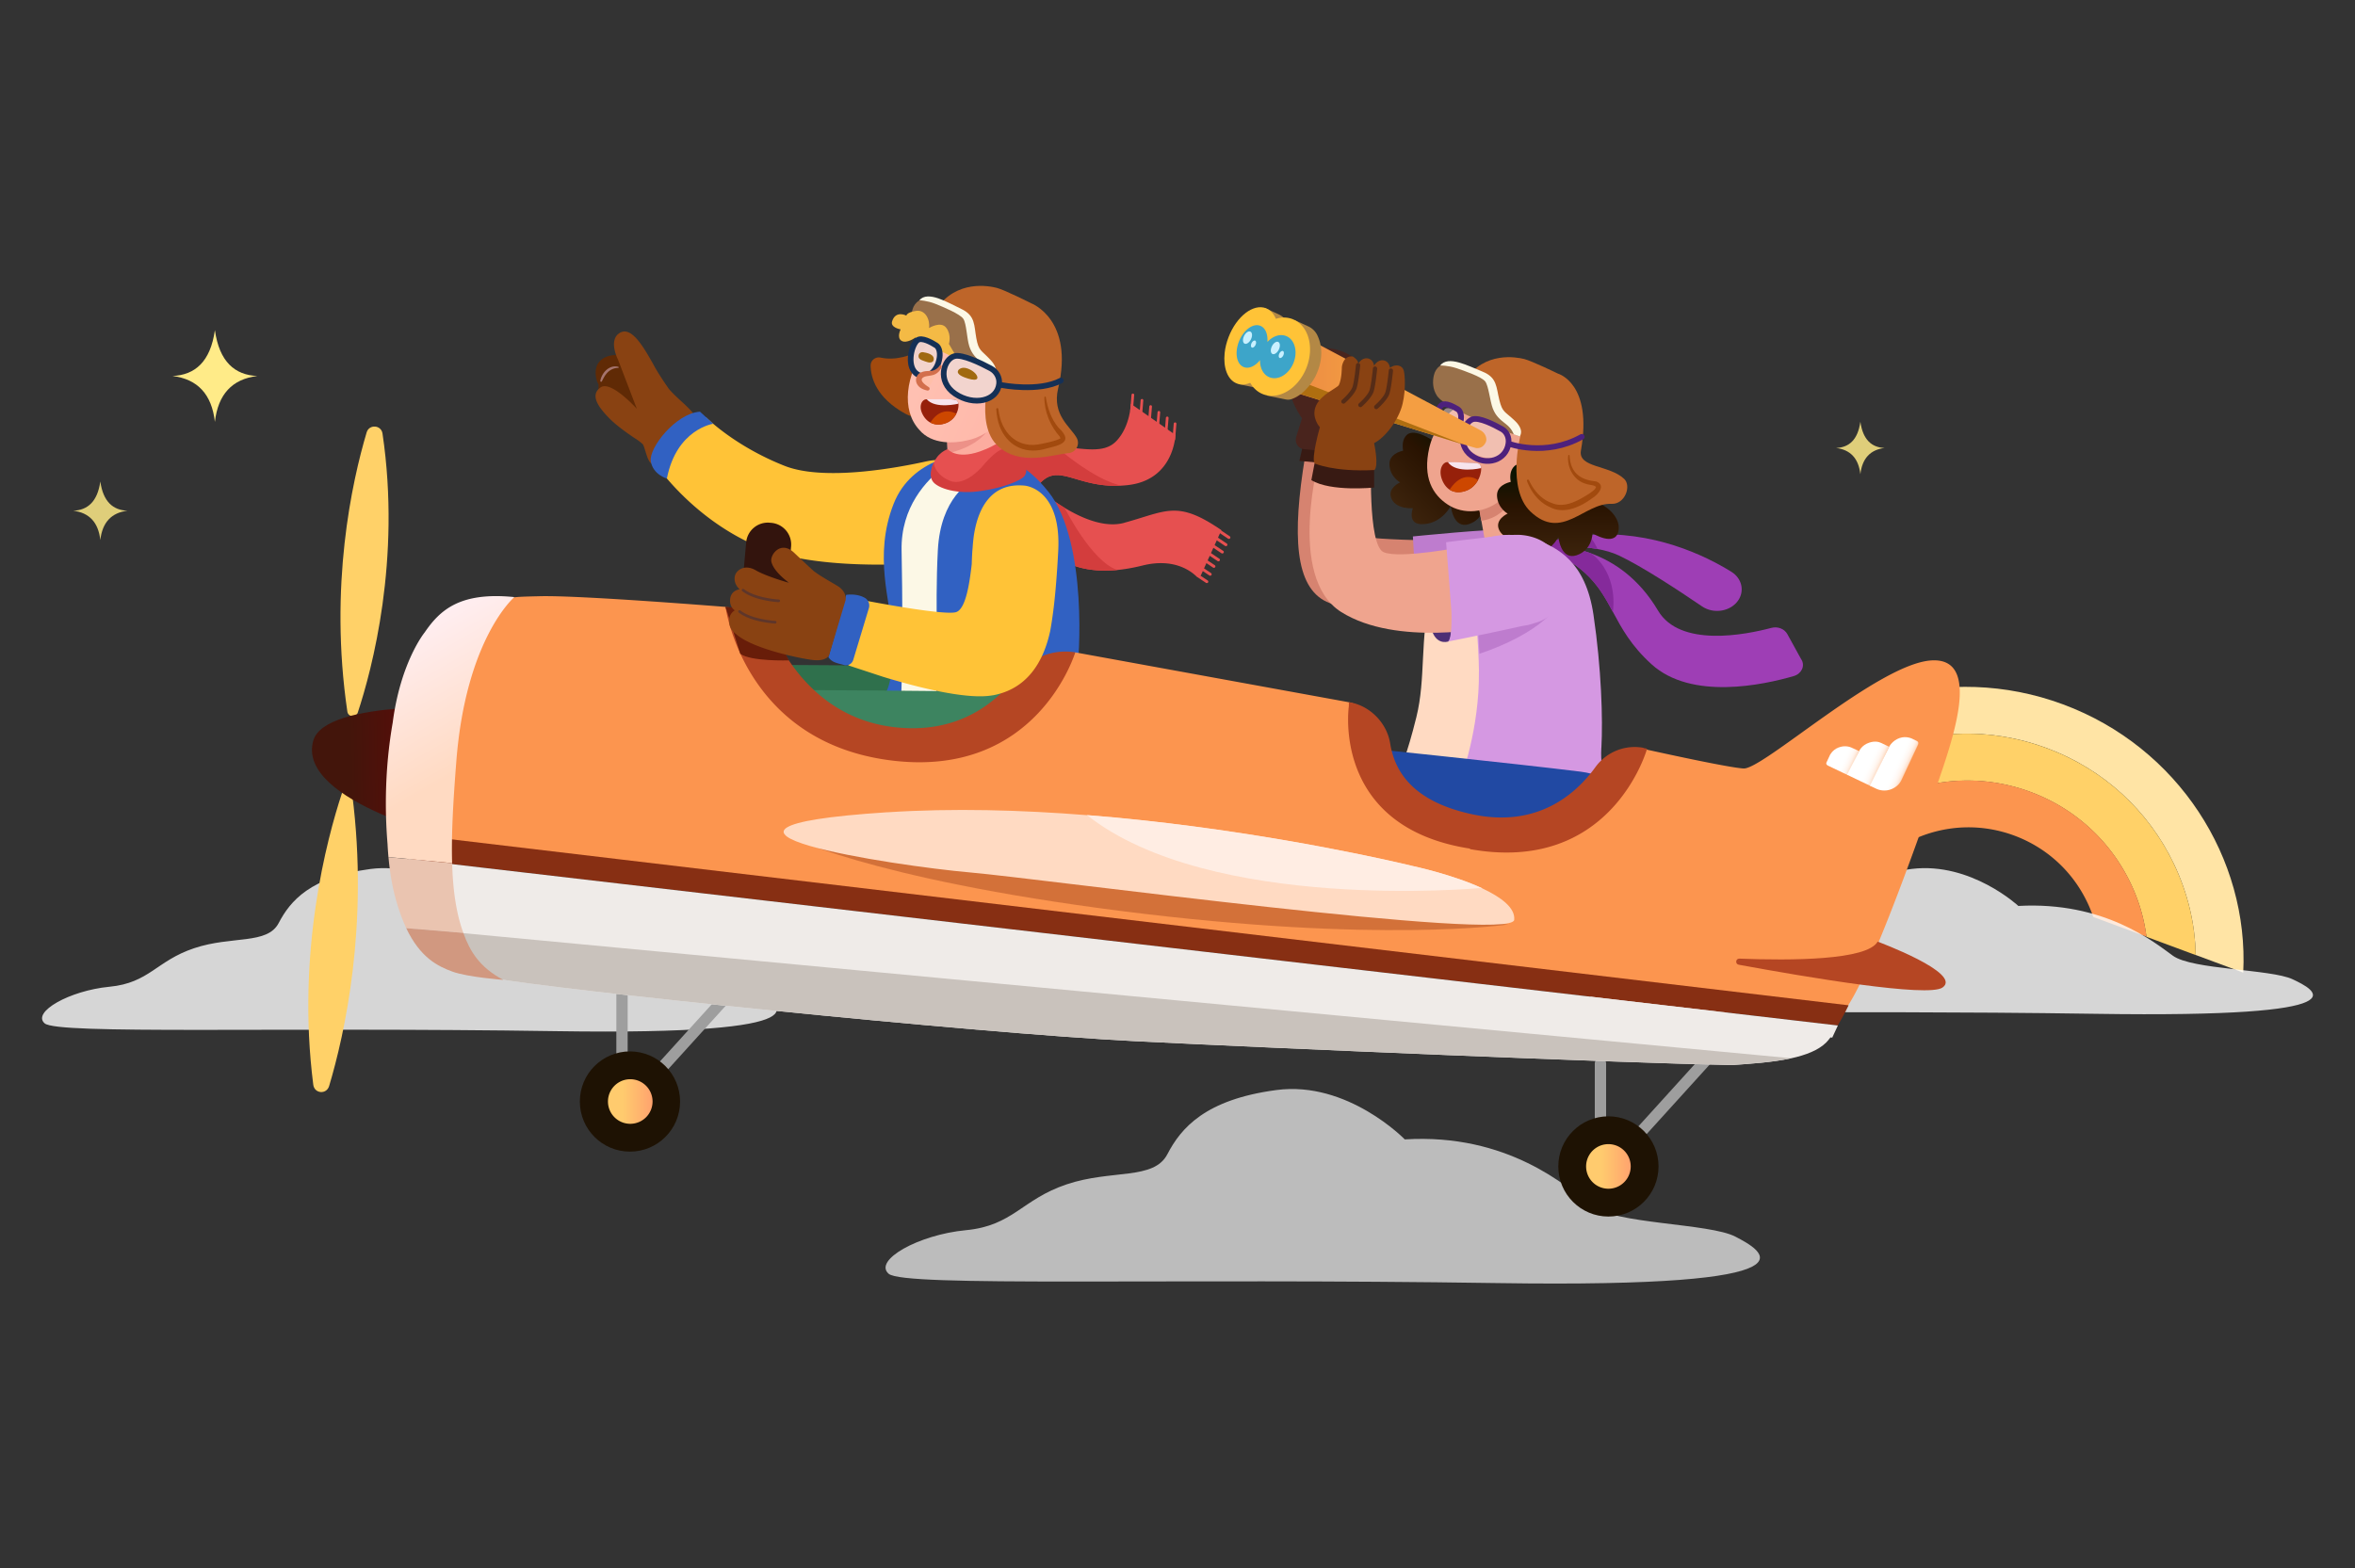 <svg xmlns="http://www.w3.org/2000/svg" width="560" height="373" fill="none" viewBox="0 0 560 373"><rect x="0" y="0" width="560" height="373" fill="#333333" stroke="none"/><path fill="#FFE4A5" d="M416.482 187.939c16.683-21.461 46.65-30.589 74.104-20.397 27.441 10.191 44.206 36.665 42.839 63.802l-11.311-4.199c-.124-7.333-1.85-14.666-5.151-21.598-6.104-12.83-16.848-22.621-30.243-27.606-13.396-4.972-27.938-4.558-40.933 1.173-7.016 3.094-13.12 7.541-17.995 13.009 0 0-5.524 6.325-8.465 12.65l-10.965-4.074s3.701-7.485 8.12-12.788z"/><path fill="#FFD168" d="M427.793 192.145c4.875-5.483 10.979-9.916 17.994-13.009 12.995-5.731 27.537-6.159 40.933-1.174 13.395 4.972 24.14 14.777 30.244 27.606 3.3 6.933 5.026 14.266 5.151 21.599l-11.711-4.35a41.6 41.6 0 0 0-3.756-12.705c-4.82-10.109-13.272-17.829-23.809-21.737s-21.971-3.577-32.218.939c-4.157 1.837-7.9 4.267-11.131 7.181 0 0-4.792 5.027-7.513 10.344l-11.531-4.185s3.936-6.891 7.333-10.509z"/><path fill="#FC954F" d="M439.502 196.472c3.231-2.927 6.974-5.344 11.131-7.181 10.247-4.516 21.681-4.847 32.218-.939s18.989 11.628 23.809 21.737a41.6 41.6 0 0 1 3.756 12.705l-12.664-4.695a31 31 0 0 0-1.408-3.467c-3.522-7.388-9.681-13.022-17.359-15.881-7.665-2.845-16.02-2.596-23.519.704a31 31 0 0 0-3.328 1.713s-6.822 4.515-10.896 9.156l-10.965-4.406s5.98-7.015 9.211-9.446z"/><path fill="#fff" fill-opacity=".8" d="M113.734 216.572s-11.407-11.766-25.66-9.874c-14.251 1.892-19.07 7.609-21.791 12.83-2.707 5.22-11.104 2.996-20.108 6.007s-10.66 8.258-20.148 9.17c-9.488.911-18.52 6.035-15.398 8.714 3.12 2.679 54.756.828 121.624 1.85s52.768-6.573 47.534-9.28c-5.22-2.707-24.181-2.472-28.863-6.228-4.682-3.757-16.627-14.473-37.19-13.203zM479.98 215.511s-11.269-10.51-25.314-8.839-18.795 6.753-21.461 11.421c-2.665 4.654-10.951 2.652-19.817 5.331s-10.496 7.36-19.859 8.148c-9.363.801-18.257 5.358-15.177 7.747s53.997.829 119.94 1.823c65.942 1.008 52.022-5.786 46.871-8.217-5.152-2.431-23.85-2.237-28.477-5.607s-16.42-12.94-36.693-11.835z"/><path fill="#fff" fill-opacity=".67" d="M334.055 271.025s-13.575-14.004-30.533-11.753-22.704 9.06-25.935 15.274c-3.232 6.215-13.217 3.563-23.933 7.154-10.717 3.604-12.691 9.832-23.988 10.91s-22.055 7.181-18.34 10.371 65.17.994 144.756 2.209c79.587 1.216 62.794-7.816 56.58-11.048-6.215-3.231-28.794-2.941-34.359-7.416-5.566-4.474-19.79-17.221-44.261-15.715z"/><path fill="url(#a)" d="M332.92 114.734s-2.348-1.257-2.527-4.143c-.152-2.513 2.568-3.245 3.259-3.397-.193-1.064-.249-2.693.884-3.756 1.809-1.685 6.131 1.325 6.131 1.325s2.279-3.604 4.806-2.43 3.066 4.957 3.066 4.957 2.168-2.886 4.682-1.256c2.14 1.381 1.422 5.096 1.16 6.187 2.734.994 5.579 3.922 4.847 6.849-.898 3.605-6.132.359-6.132.359s0 3.964-3.784 5.234c-3.783 1.257-4.322-4.322-4.322-4.322s-1.989 3.963-6.311 4.322c-4.323.359-2.707-3.784-2.707-3.784s-3.784.36-5.041-2.168c-1.256-2.527 1.989-3.963 1.989-3.963z"/><path fill="#D68370" d="M322.536 108.479s-2.017 17.179.027 18.74 32.039 1.477 32.039 1.477l-.621 19.459s-30.976-1.492-38.516-5.013-8.245-15.744-5.11-34.677h12.181z"/><path fill="#BE7CCE" d="m336.995 145.313-1.022-17.718s19.196-1.933 21.875-1.533c0 0 10.344 1.81 10.344 10.731 0 5.662-3.121 7.94-6.297 8.935-.691.248-1.423.442-2.224.552-.221.028-.442.055-.69.083-.76.111-1.45.166-2.016.235 0 0-9.364.262-19.956-.622l.055-.663h-.082z"/><path fill="#EFA48E" d="m351.218 118.033 2.389 13.396s3.646 2.762 9.225 1.671 6.242-2.513 6.242-2.513l-4.171-17.746s-2.541-6.021-7.788-5.027c-5.248.994-6.836 5.193-5.883 10.206z"/><path fill="#D68370" d="M362.083 110.055s-.483 12.498-9.846 13.823l-1.326-7.333z"/><path fill="#EFA48E" d="M360.138 97.623c-4.516-3.204-8.286-2.597-8.286-2.597-6.615.677-9.75 5.773-10.965 8.549-.415.87-.76 1.85-1.022 2.969-1.602 7.057.801 11.117 4.405 13.478 3.604 2.362 9.018 2.307 13.285-1.671 3.19-2.527 4.309-5.109 5.386-8.41 1.077-3.3 1.713-9.101-2.803-12.305z"/><path fill="#96200A" d="M344.338 109.91c1.174.138 4.709.028 6.877.276.981.111 1.091 1.036.94 2.017a6.1 6.1 0 0 1-.677 1.974c-.594 1.105-1.505 1.989-2.555 2.431a5.7 5.7 0 0 1-1.298.387c-1.174.207-2.127-.028-2.9-.511-.898-.58-1.533-1.533-1.906-2.624-.801-2.348.345-4.074 1.519-3.936z"/><path fill="#CD4700" d="M351.466 114.179c-.594 1.104-1.505 1.988-2.555 2.43a5.7 5.7 0 0 1-1.298.387c-1.174.207-2.127-.028-2.9-.511v-.014c3.121-4.778 6.449-2.5 6.739-2.279z"/><path fill="#F7E4ED" d="M349.82 110.06s1.216 0 1.796.221c.593.221.58 1.064.58 1.064s-5.953 1.408-7.886-1.409l-.028-.041z"/><path fill="#9E3EB5" d="m428.376 156.928-3.37-6.118c-.69-1.243-2.292-1.864-3.784-1.464-6.173 1.643-21.736 4.723-26.957-4.115-4.598-7.761-10.606-11.656-15.881-13.589-6.615-2.417-12.07-1.754-12.07-1.754 11.283 4.737 14.128 9.902 17.235 15.688 2.085 3.867 4.281 7.996 9.197 12.443 9.488 8.59 26.543 4.902 33.793 2.789 1.837-.538 2.707-2.361 1.865-3.88z"/><path fill="#852A9B" d="M378.368 131.642c-6.615-2.417-12.07-1.754-12.07-1.754 11.283 4.737 14.127 9.902 17.235 15.688 1.146-9.874-5.165-13.934-5.165-13.934"/><path fill="#9E3EB5" d="M411.706 136.003c-6.159-3.825-18.616-9.929-34.056-8.769-5.233.401-10.799 1.63-16.585 4.06 0 0 10.33-2.223 18.809-.704 1.795.318 3.521.815 5.04 1.519 5.552 2.61 14.266 8.341 19.818 12.125 2.803 1.906 6.877 1.202 8.645-1.491 1.505-2.293.787-5.207-1.671-6.74"/><path fill="#852A9B" d="M377.65 127.23c-5.234.401-10.799 1.63-16.586 4.061 0 0 10.33-2.224 18.81-.705-.346-.801-1.078-2.251-2.224-3.356"/><path fill="url(#b)" d="M358.508 122.163s-2.348-1.256-2.527-4.143c-.152-2.513 2.568-3.245 3.259-3.397-.193-1.063-.249-2.693.884-3.756 1.381-1.284 4.226.166 5.496.925 1.022-1.16 2.983-2.817 5.773-2.513 4.239.455 4.419 6.214 4.419 6.214s2.168-2.61 5.04-.179c1.948 1.643.65 3.494-.4 4.516 2.569 1.146 5.054 3.894 4.364 6.656-.898 3.604-6.132.359-6.132.359s0 3.963-3.784 5.234c-3.784 1.257-4.322-4.323-4.322-4.323s-1.989 3.964-6.311 4.323c-4.323.359-2.707-3.784-2.707-3.784s-3.784.359-5.041-2.168c-1.256-2.527 1.989-3.964 1.989-3.964"/><path fill="#BE6529" d="M361.545 103.656s-6.27-1.477-15.246-6.656c0 0-2.445.166 2.154-6.656 4.613-6.822 12.139-5.4 13.962-4.958s8.079 3.494 8.079 3.494 8.272 2.292 5.441 18.27c-.732 4.157 6.739 3.411 10.274 6.753 1.796 1.699.166 6.077-2.982 5.939-6.519-.277-11.808 8.99-19.307 1.823-5.662-5.428-2.375-17.995-2.375-17.995z"/><path fill="#99704A" d="M358.147 100.354s-3.314-3.149-3.397-6.519c-.097-3.908-6.56-6.532-10.095-7.291-1.643-.36-3.287.842-3.701 2.762-.318 1.45-.304 3.19.718 4.792 2.32 3.646 19.679 9.708 19.679 9.708s-.566-1.906-3.217-3.452z"/><path fill="#FCF8E6" d="M361.365 103.808s1.271-1.409-1.132-3.715-2.942-1.892-3.701-4.958c-.76-3.065-.511-5.344-3.991-6.739s-8.162-3.936-10.082-1.464c0 0 1.879-.014 3.812.622 1.933.635 6.063 2.085 6.891 3.162s1.133 4.64 1.795 6.394c.663 1.754 1.671 2.638 3.149 3.77s1.851 2.431 1.851 2.431l1.408.483z"/><path fill="#A24A0E" d="M373.241 108.417c.235 4.033 2.472 5.704 6.27 6.09 2.499.912.469 3.163-.87 3.978-2.776 2.057-6.698 3.935-10.068 2.14-2.637-1.132-4.488-3.59-5.468-6.2a.25.25 0 0 1 .138-.332.253.253 0 0 1 .331.124c1.119 2.445 2.942 4.558 5.414 5.414 2.996 1.339 6.297-.553 8.907-2.21.635-.455 1.478-.966 1.616-1.602-.442-.497-1.657-.442-2.32-.718-2.928-.759-4.613-3.867-4.281-6.739.014-.207.345-.193.331.028z"/><path fill="#3A5593" d="M390.064 201.534s-.856-15.218-15.646-17.069c-14.777-1.85-54.881-6.021-61.938-6.711s-15.301 5.289-14.707 12.166 7.333 14.349 16.585 14.887 57.022 6.601 57.022 6.601 17.87 3.853 18.684-9.874"/><path fill="#F2D4CE" d="M348.222 100.728c.138-1.132-.179-2.085-.759-2.444-.995-.608-2.928-1.643-3.798-1.022-1.201.856-2.196 5.013-.318 6.643s4.489-.042 4.861-3.19z" opacity=".53"/><path fill="#F2D4CE" d="M359.076 105.49c.124-1.27-.608-2.472-1.74-3.066-1.975-1.035-5.8-2.845-7.388-2.403-2.196.608-3.591 5.11.207 7.596s8.576 1.395 8.921-2.127" opacity=".56"/><path stroke="#4D217C" stroke-linecap="round" stroke-linejoin="round" stroke-width="1.345" d="M358.703 105.455c.193-1.45-.456-2.776-1.533-3.384-1.878-1.063-5.496-2.9-7.057-2.32-2.168.815-3.784 5.994-.221 8.604s8.286 1.119 8.811-2.9M347.407 99.787c.138-1.133-.18-2.085-.76-2.444-.994-.608-2.927-1.644-3.797-1.022-1.202.856-2.196 5.013-.318 6.642s4.488-.041 4.861-3.19zM358.813 105.546s8.631 3.217 17.317-1.644"/><path fill="#D598E2" d="M380.798 177.84c.373-6.78 0-18.85-1.878-31.583s-8.645-16.13-14.045-18.022c-2.513-.884-5.261-1.188-8.01-.925-7.277.69-14.417 5.358-16.323 13.658-2.624 11.407-1.119 20.342-3.37 29.608s-3.742 12.236-3.742 12.236 4.24 1.588 13.865 3.162c2.003.332 4.24.663 6.726.967 14.417 1.823 24.706 1.326 28.641 0 0 0-2.251-2.32-1.878-9.101z"/><path fill="#FFDAC2" d="M351.686 159.633c-.179-13.852-3.452-26.833 4.806-31.445-7.416.69-14.307 4.502-16.254 12.788-2.666 11.407-1.146 20.342-3.439 29.608-2.292 9.266-3.811 12.236-3.811 12.236s4.308 1.588 14.113 3.162c.235-.608 4.751-12.484 4.571-26.349z"/><path fill="#381A13" d="m309.733 106.367-.746 3.259 13.548 1.257v-3.521z"/><path fill="#49241D" d="m320.033 107.735-9.929-.897c-1.381-.083-2.32-1.533-1.878-2.928l1.381-4.405s-3.508-4.778-3.011-8.894c.497-4.115 4.889-7.968 8.535-7.83s8.41 1.989 9.031 6.242-.759 10.095-.759 10.095l.677 5.925c.165 1.491-.953 2.803-2.376 2.762l-1.685-.056z"/><path fill="#4E2F75" d="M344.286 152.611s-3.466 1.16-4.171-4.447c-.704-5.607 4.061-15.246 4.061-15.246s1.298 12.691 1.104 14.694c-.193 2.002-.096 4.902-.994 4.999"/><path fill="#EFA48E" d="M348.291 129.99s-15.454 3.052-19.293 1.34-2.914-22.704-2.914-22.704l-12.194-.345s-8.161 29.001 5.055 37.301 35.671 3.604 35.671 3.604l-6.325-19.209z"/><path fill="url(#c)" d="m352.045 102.349-46.208-24.526a3.75 3.75 0 0 0-3.342-.097c-1.312.608-2.928 1.92-4.074 4.778-1.299 3.232-.815 5.455-.166 6.753a3.4 3.4 0 0 0 2.03 1.726c7.112 2.21 49.992 15.523 50.752 15.592.842.069 1.671-.207 2.237-1.326.165-.331.193-.69.138-1.036-.124-.801-.649-1.491-1.367-1.864"/><path fill="#AF6E10" d="m297.607 86.19 50.696 19.637-49.011-15.163s-1.809-1.837-1.685-4.488z"/><path fill="#894212" d="M313.848 101.615s-2.127-2.334-.926-5.082c1.202-2.748 4.889-4.13 5.442-4.93.731-1.478.718-4.309.718-4.309s.276-2.79 2.596-2.5c0 0 1.395.802 1.298 1.74 0 0 .732-1.477 2.182-1.297 1.45.179 1.588 1.767 1.588 1.767s.732-1.478 2.182-1.298 1.588 1.768 1.588 1.768 1.077-.829 2.196-.47c.815.263 1.133.94 1.215 1.795.042.263.456 3.577-.4 7.223-.884 3.798-4.088 8.024-6.781 9.377 0 0 1.243 5.593 0 6.463-1.257.87-13.34-.249-14.155-1.643s1.27-8.604 1.27-8.604z"/><path fill="#562C17" d="M319.511 96.01a.5.5 0 0 1-.442-.18.517.517 0 0 1 .055-.718c.594-.511 2.196-2.058 2.527-3.177.428-1.45.787-5.11.787-5.137a.51.51 0 0 1 .553-.456.51.51 0 0 1 .456.553c-.014.152-.373 3.784-.815 5.33-.484 1.644-2.748 3.591-2.845 3.674a.56.56 0 0 1-.276.124zM323.543 96.837a.5.5 0 0 1-.442-.18.517.517 0 0 1 .055-.717c.594-.511 2.196-2.058 2.527-3.177.428-1.45.787-5.11.787-5.137a.51.51 0 0 1 .553-.456.51.51 0 0 1 .455.553c-.013.152-.372 3.784-.814 5.33-.484 1.644-2.748 3.591-2.845 3.674a.56.56 0 0 1-.276.124zM327.313 97.31a.5.5 0 0 1-.442-.18.52.52 0 0 1 .056-.718c.594-.51 2.195-2.057 2.527-3.176.428-1.45.787-5.11.787-5.137a.51.51 0 0 1 .553-.456.51.51 0 0 1 .455.552c-.014.152-.373 3.784-.815 5.331-.483 1.644-2.748 3.59-2.844 3.674a.56.56 0 0 1-.277.124z"/><path fill="#381A13" d="M326.76 111.797v4.171s-10.358 1.063-14.929-1.768l.76-3.977s4.557 2.085 14.169 1.574"/><path fill="#BE7CCE" d="M351.798 155.492s14.556-4.488 18.878-12.07l-19.237 6.035z"/><path fill="#D598E2" d="M371.669 136.455c-1.464-9.764-11.048-9.239-11.048-9.239-2.431-.083-16.752 1.754-16.752 1.754l1.271 16.544c.083 3.715-.097 6.698-.856 7.085 0 0 10.73-2.113 17.538-3.674a254 254 0 0 0 1.547-.262 31 31 0 0 0 1.74-.525c.207-.055.401-.124.594-.18q.249-.061.456-.165a8 8 0 0 0 1.422-.732c2.638-1.519 5.027-4.433 4.088-10.62z"/><path fill="#2149A3" d="M391.448 200.609s-.856-15.219-15.647-17.069c-14.79-1.851-54.881-6.022-61.938-6.712-7.056-.691-15.301 5.289-14.707 12.166s7.333 14.349 16.586 14.888 57.021 6.601 57.021 6.601 17.87 3.853 18.685-9.874"/><path fill="#602A05" d="m151.776 88.787-2.693-1.188s-.345-.11-.884-.207l-1.395-2.928s-2.665-.276-4.267 1.547c-1.354 1.533-.994 4.074-.193 5.482-.152 1.45.234 2.9.842 3.798 1.063 1.588 8.424 5.013 8.424 5.013l2.845-6.518-2.679-5.013z"/><path fill="#A5746D" d="M146.966 87.51c-1.105 0-2.14.58-2.803 1.437-.428.51-.718 1.132-1.036 1.74-.041.11-.18.152-.276.096a.19.19 0 0 1-.097-.22c.345-1.934 2.168-3.881 4.267-3.315.152.041.111.276-.055.262"/><path fill="#894212" d="m151.458 97.293-4.488-11.725s-2.389-4.599.331-6.339c2.721-1.74 5.51 2.817 8.3 7.886.843 1.532 2.085 3.424 3.397 5.316 1.575 1.879 3.411 3.246 5.096 5.027 2.196 2.293 1.326 3.646 1.326 3.646l-8.7 8.949s-.898 1.022-1.892.166c-.981-.843-1.285-3.121-1.92-4.502a11 11 0 0 0-1.478-1.174c-1.781-1.147-4.723-3.204-6.518-5.027-2.941-2.983-4.557-5.635-2.085-7.375s8.645 5.138 8.645 5.138z"/><path fill="#FFC337" d="M167.958 99.32s6.725 6.795 18.63 11.49c9.418 3.715 26.901.442 33.793-1.091a14 14 0 0 1 2.154-.29c4.543-.759 12.829-1.947 15.136-.884 1.505.705-1.63 6.546-5.4 12.54-2.224 6.794-8.838 12.539-8.838 12.539s-27.358 2.983-43.046-3.577c-15.688-6.559-24.43-19.596-24.43-19.596 5.386-11.062 12.015-11.13 12.015-11.13z"/><path fill="#3161C2" d="M169.588 100.798s-8.714 1.257-11.007 13.023c0 0-3.314-.898-3.825-4.102-.511-3.203 5.994-11.434 11.697-11.793l3.149 2.872z"/><path fill="#33140D" d="m179.608 163.012.371.033a5.18 5.18 0 0 0 5.617-4.699l2.521-28.365a5.18 5.18 0 0 0-4.699-5.617l-.372-.033a5.18 5.18 0 0 0-5.617 4.7l-2.521 28.364a5.18 5.18 0 0 0 4.7 5.617"/><path fill="#2F704C" d="M248.055 174.092s-2.362-15.053-17.249-15.44-55.212-.566-62.297-.566-14.707 6.781-13.437 13.547 8.714 13.548 17.981 13.175c9.266-.373 57.394.939 57.394.939s18.16 2.072 17.622-11.669z"/><path fill="#B38845" d="m300.878 73.29 3.232 1.504a4.4 4.4 0 0 1 2.085 2.044c.898 1.837 1.809 5.276-.414 9.916 0 0-2.072 4.226-5.593 5.427a2.6 2.6 0 0 1-1.34.083l-4.378-.911 6.38-18.064z"/><path fill="#FFC337" d="M301.03 73.32c2.997 1.16 3.881 6.104 1.975 11.047-.497 1.271-1.118 2.417-1.836 3.398-2.058 2.83-4.834 4.308-7.057 3.452s-3.273-3.784-2.9-7.264c.124-1.215.442-2.5.939-3.784 1.905-4.944 5.896-8.01 8.893-6.85z"/><path fill="#B38845" d="m307.797 76.121 3.287 1.505a4.47 4.47 0 0 1 2.127 2.03c.911 1.837 1.836 5.262-.415 9.875 0 0-2.099 4.198-5.689 5.4a2.66 2.66 0 0 1-1.354.082l-4.447-.911 6.491-17.967z"/><path fill="#FFC337" d="M307.439 75.942c3.743 1.505 5.165 6.712 3.19 11.628a12.4 12.4 0 0 1-1.989 3.328c-2.306 2.72-5.579 3.964-8.355 2.845-2.775-1.119-4.267-4.253-4.06-7.803.069-1.243.359-2.54.87-3.825 1.975-4.916 6.615-7.678 10.358-6.173z"/><path fill="#3DA5C9" d="M305.839 79.932c-1.478-.594-3.191.028-4.461 1.409.138-1.823-.456-3.356-1.671-3.84-1.713-.69-3.977.953-5.068 3.66a8 8 0 0 0-.539 2.085c-.221 1.92.387 3.563 1.643 4.06 1.216.498 2.721-.207 3.881-1.643-.041 1.864.773 3.48 2.237 4.074 1.533.621 3.328-.07 4.613-1.574a6.9 6.9 0 0 0 1.105-1.837c1.091-2.707.303-5.58-1.754-6.408z"/><path fill="#C8F0FF" d="M297.465 80.71c.387-.786.335-1.605-.117-1.827s-1.132.237-1.519 1.024-.334 1.605.118 1.827 1.132-.236 1.518-1.023M298.546 82.075c.222-.452.191-.922-.069-1.05s-.651.135-.873.587-.191.921.069 1.05c.26.127.651-.136.873-.587M304.085 83.164c.387-.787.334-1.606-.118-1.828s-1.131.237-1.518 1.024-.334 1.605.117 1.827c.452.222 1.132-.236 1.519-1.023M305.156 84.551c.222-.452.191-.922-.069-1.05-.26-.127-.651.135-.873.587s-.191.922.069 1.05c.26.127.651-.135.873-.587"/><path fill="#E65050" d="M268.911 96.023s-.124 5.359-3.425 8.853c-2.927 3.107-7.692 1.878-14.611 1.146a70 70 0 0 0-2.665-.249c-8.383-.607-11.725 6.919-11.725 6.919.152 6.104 7.472 10.275 7.472 10.275s-.373-4.917 4.06-8.701c4.184-3.59 8.603 1.727 18.45 1.257a26 26 0 0 0 1.712-.138c11.062-1.229 11.324-11.946 11.324-11.946l-10.619-7.416z"/><path fill="#D33D3D" d="M250.875 106.022a70 70 0 0 0-2.665-.249c-8.383-.607-11.725 6.919-11.725 6.919.152 6.104 7.472 10.275 7.472 10.275s-.373-4.917 4.06-8.701c4.184-3.59 8.603 1.727 18.45 1.257a6 6 0 0 0-.774-.262c-6.587-1.906-14.831-9.239-14.831-9.239z"/><path fill="#E65050" d="M292.155 128.17a.36.36 0 0 0 .359-.138.344.344 0 0 0-.097-.484l-3.259-2.182a.344.344 0 0 0-.484.097.34.34 0 0 0 .097.483l3.259 2.182s.069.042.111.056zM291.448 129.9a.36.36 0 0 0 .36-.138.34.34 0 0 0-.097-.483l-3.259-2.182a.343.343 0 0 0-.484.096.344.344 0 0 0 .097.484l3.259 2.182s.069.041.111.055zM290.593 131.642a.36.36 0 0 0 .359-.138.34.34 0 0 0-.097-.483l-3.259-2.182a.34.34 0 0 0-.483.097.34.34 0 0 0 .097.483l3.259 2.182s.069.041.11.055zM289.668 133.502a.36.36 0 0 0 .359-.138.344.344 0 0 0-.097-.484l-3.259-2.182a.34.34 0 0 0-.483.097.34.34 0 0 0 .096.483l3.259 2.182s.069.042.111.056zM288.591 135.053a.36.36 0 0 0 .359-.139.34.34 0 0 0-.097-.483l-3.259-2.182a.34.34 0 0 0-.483.097.34.34 0 0 0 .097.483l3.259 2.182s.069.042.11.055zM287.706 136.928a.36.36 0 0 0 .359-.139.34.34 0 0 0-.097-.483l-3.259-2.182a.34.34 0 0 0-.483.097.34.34 0 0 0 .097.483l3.259 2.182s.069.042.11.055zM286.905 138.68c.139.027.29-.028.359-.138a.343.343 0 0 0-.096-.484l-2.099-1.394c-.152-.111-.373-.056-.484.096a.344.344 0 0 0 .097.484l2.099 1.394s.069.042.111.056zM279.131 100.671a.32.32 0 0 1 .318-.193c.179 0 .304.166.29.345l-.304 3.688c0 .179-.166.317-.345.303-.18 0-.304-.165-.29-.345l.304-3.687s0-.083.027-.111M277.267 99.285a.32.32 0 0 1 .318-.194c.179 0 .304.166.29.346l-.304 3.687c0 .179-.166.317-.345.304-.18 0-.304-.166-.29-.346l.304-3.687s0-.083.027-.11M275.278 97.949a.32.32 0 0 1 .317-.194c.18 0 .304.166.29.346l-.304 3.687c0 .179-.165.318-.345.304-.179 0-.304-.166-.29-.346l.304-3.687s0-.083.028-.11M273.319 96.578a.315.315 0 0 1 .317-.194c.18 0 .304.166.29.346l-.304 3.687c0 .179-.165.317-.345.304-.179 0-.304-.166-.29-.346l.304-3.687s0-.083.028-.11M271.26 95.101a.315.315 0 0 1 .317-.193c.18 0 .304.165.29.345l-.303 3.687c0 .18-.166.318-.346.304-.179 0-.304-.166-.29-.345l.304-3.687s0-.083.028-.11M269.092 93.812a.315.315 0 0 1 .317-.193c.18 0 .304.165.29.345l-.304 3.687c0 .18-.165.318-.345.304-.179 0-.304-.166-.29-.345l.304-3.687s0-.083.028-.111"/><path fill="#E65050" d="M267.323 124.362c-4.433 1.202-9.681-.87-14.155-3.563-5.69-3.425-10.15-7.858-10.15-7.858l-10.648 2.776s3.591 4.033 6.96 6.698c7.182 5.648 11.932 14.57 26.377 13.161 1.823-.18 3.812-.525 5.98-1.063 7.098-1.768 11.159 1.035 12.705 2.485a.75.75 0 0 0 1.202-.234l4.847-10.662c-10.565-7.264-13.05-4.488-23.118-1.754z"/><path fill="#D33D3D" d="M253.168 120.799c-5.69-3.425-10.15-7.858-10.15-7.858l-10.648 2.776s3.591 4.033 6.96 6.698c7.182 5.648 11.932 14.57 26.377 13.161-6.159-2.003-12.539-14.777-12.539-14.777"/><path fill="#3161C2" d="M249.286 116.958c-5.634-7.085-10.62-8.59-17.469-9.17-.152 0 .152 0 0 0-2.472-.138-14.957.939-19.32 12.056-4.889 12.443-.622 23.311-.415 30.644.194 7.347.083 12.056-1.781 14.86l44.634 3.963 1.215-10.399c.373-.842 2.72-29.926-6.85-41.954z"/><path fill="#FCF8E6" d="M214.39 130.89c-.193-10.329 5.911-16.668 10.081-19.886.056-.055.125-.11.221-.166 2.624-1.56 8.853-2.527 10.896-.718s-3.19 3.342-3.19 3.342c-1.823 1.119-8.741 4.82-9.39 17.484-.746 14.5.29 27.122-.511 36.002l-8.231-.828s.594-10.247.124-35.216z"/><path fill="#FCAC9F" d="m240.299 101.548-.263 9.1s-3.59 3.729-8.714 4.005c-5.123.276-5.952-4.46-5.952-4.46l-.235-8.88s-.511-6.45 5.98-6.712 9.184 2.886 9.184 6.947"/><path fill="#ED9188" d="M225.383 107.793s5.911-1.022 9.074-4.875l-9.336-.828.262 5.69z"/><path fill="#E65050" d="M236.648 105.732s-1.298.828-3.66 1.657c-5.648 1.961-7.623-.553-7.623-.553s-2.748.774-3.687 4.295 2.513 4.779 6.159 5.497 12.401-7.665 12.401-7.665-1.022-4.032-3.59-3.218z"/><path fill="#D33D3D" d="M222.055 110.038s.027 2.706 3.77 4.295 7.954-3.605 7.954-3.605c1.727-2.044 4.433-4.792 5.939-3.756 2.568 1.754 5.33 3.867 3.977 6.132-.773 1.284-5.593 2.996-10.219 3.645-5.732.953-10.537-.58-11.684-2.264-1.201-1.768.263-4.447.263-4.447"/><path fill="#3D8460" d="M259.907 180.111s-2.361-15.053-17.248-15.439c-14.888-.387-55.213-.567-62.297-.567-7.085 0-14.708 6.781-13.437 13.548 1.27 6.767 8.714 13.548 17.98 13.175s57.394.939 57.394.939 18.161 2.071 17.622-11.67z"/><path stroke="#9E9E9E" stroke-linecap="round" stroke-linejoin="round" stroke-width="2.691" d="m407.697 249.945-19.969 22.027M380.574 252.957v16.379"/><path fill="#1E1203" d="M382.469 289.363c6.582 0 11.918-5.336 11.918-11.918s-5.336-11.918-11.918-11.918c-6.583 0-11.918 5.336-11.918 11.918s5.335 11.918 11.918 11.918"/><path fill="url(#d)" d="M382.468 282.747a5.303 5.303 0 1 0 0-10.607 5.303 5.303 0 0 0 0 10.607"/><path stroke="#9E9E9E" stroke-linecap="round" stroke-linejoin="round" stroke-width="2.691" d="m175.016 234.523-19.955 22.013M147.907 234.133v19.762"/><path fill="#1E1203" d="M149.8 273.922c6.582 0 11.918-5.336 11.918-11.918s-5.336-11.918-11.918-11.918c-6.583 0-11.918 5.336-11.918 11.918s5.335 11.918 11.918 11.918"/><path fill="url(#e)" d="M149.799 267.305a5.303 5.303 0 1 0 0-10.605 5.303 5.303 0 0 0 0 10.605"/><path fill="#FFD168" d="M85.085 169.466c3.384-10.261 10.33-36.279 5.87-66.357-.305-2.043-3.177-2.251-3.77-.262-3.48 11.697-8.991 36.555-4.586 66.412.194 1.34 2.058 1.492 2.486.207M81.276 188.772c-3.522 10.688-10.813 37.797-6.78 69.243.276 2.14 3.148 2.375 3.77.303 3.645-12.18 9.487-38.101 5.496-69.312-.18-1.395-2.044-1.574-2.486-.248z"/><path fill="url(#f)" d="M113.904 168.326s-36.513-2.182-39.4 7.817c-4.267 14.763 35.423 23.877 35.423 23.877s14.487-11.918 3.991-31.694z"/><path fill="#FC954F" d="M105.935 161.578c5.427-20.328 12.857-19.486 22.289-19.762s44.302 2.541 44.302 2.541 5.856 25.079 33.158 29.65c37.149 6.214 50.006-18.837 50.006-18.837l64.7 11.794c3.949.732 7.126 3.715 8.051 7.637 3.107 13.105 13.064 20.701 29.581 21.612 11.78.636 20.798-6.09 26.335-15.425a5.78 5.78 0 0 1 6.229-2.707c7.057 1.56 20.659 4.502 24.015 4.709 4.571.276 32.012-24.844 44.593-25.7 11.13-.746 6.283 15.536 2.002 27.951-3.894 11.283-15.564 44.869-21.916 54.397l-337.157-39.91c-.497-8.286.249-24.582 3.812-37.936z"/><path fill="#872F13" d="M437.014 243.924 97.082 204.331l-.387-5.952 342.888 40.739s-1.146 2.403-2.583 4.806z"/><path fill="#EFEBE8" d="M97.098 206.413v-2.085l339.932 39.593-1.34 2.887-.414-.056c-.359.47-.691.884-1.008 1.202-1.851 1.85-4.875 3.01-8.341 3.77-4.544.994-9.805 1.312-14.1 1.616-25.494-.484-107.994-3.964-141.704-5.676-39.814-2.017-139.219-12.402-152.683-14.998-9.308-1.795-14.376-7.043-16.987-11.628-1.16-2.044-1.85-3.963-2.195-5.386-.36-1.436-.801-4.253-1.064-8.065h-.082V206.4z"/><path fill="#C9C2BC" d="M270.109 247.665c-39.814-2.017-139.218-12.402-152.683-14.998-9.308-1.795-14.376-7.043-16.986-11.628l325.473 30.672c-4.543.994-9.805 1.312-14.1 1.616-25.493-.484-107.994-3.964-141.704-5.676z"/><path fill="#B54623" d="M446.475 223.969s20.328 7.526 15.44 10.923c-3.494 2.417-32.247-2.444-48.46-5.427-.897-.166-.745-1.491.166-1.45 12.222.483 30.396.401 32.868-4.046z"/><path fill="url(#g)" d="M92.153 200.741c-.622-7.527-.718-17.705 1.229-28.863 1.878-14.473 7.595-21.447 7.595-21.447 3.674-5.372 8.438-9.708 21.337-8.41 0 0-11.545 9.791-13.81 39.151-.704 9.073-1.202 17.097-.994 24.126l-15.136-1.436a76 76 0 0 1-.221-3.135z"/><path fill="#EAC4B0" d="M94.079 213.808s-.028-.096-.07-.304c-.828-3.121-1.339-6.325-1.629-9.625l15.136 1.436c.18 6.339.939 11.849 2.665 16.586l-13.575-1.119a45.4 45.4 0 0 1-2.513-6.988z"/><path fill="#D19880" d="M119.677 233.072s-8.466-.649-12.043-1.947c-3.535-1.284-7.678-3.314-11.034-10.344l13.575 1.119c1.602 4.433 3.853 8.162 9.502 11.172"/><path fill="#B54623" d="M320.75 167.945v-.925c4.902.718 9.032 4.874 9.819 9.791 1.008 6.325 5.013 13.754 19.472 16.862 15.647 3.369 24.816-4.958 29.318-11.186 2.624-3.632 7.071-5.428 11.449-4.613 0 0 0 .028-.014.042l.87.165s-8.314 30.037-42.231 23.864l.221-.083c-33.227-5.096-28.904-33.917-28.904-33.917M255.692 155.151s-9.004 30.202-43.985 25.7c-34.967-4.502-39.179-36.499-39.179-36.499l.732.096a15.52 15.52 0 0 1 11.711 8.217c3.867 7.43 12.042 18.312 27.275 20.246 15.536 1.961 24.706-5.856 29.456-12.139a14.59 14.59 0 0 1 13.99-5.607z"/><path fill="#681D09" d="M187.581 157.077s-9.101.303-11.559-1.589l-3.494-11.144 8.977.732z"/><path fill="url(#h)" d="m456.085 177.161-3.955 8.47s-.587 1.325-2.258 2.039c-1.68.723-3.186.174-3.574 0l-1.642-.78 4.606-9.325s.696-1.405 2.439-2.017c1.659-.581 3.084.197 3.084.197l.972.474s.657.241.328.942"/><path fill="url(#i)" d="m442.1 178.642-2.624 5.765-4.801-2.297s-.564-.281-.363-.723l.801-1.721s.561-1.277 2.06-1.862c1.499-.584 2.733-.158 3.103.018.369.175 1.825.839 1.825.839z"/><path fill="url(#j)" d="m444.89 186.995-5.677-2.719 2.887-5.633s.563-1.4 2.41-2.007c1.263-.406 2.181-.232 2.891.11l1.827.877z"/><path fill="#872F13" d="M358.659 219.891s-144.12-11.31-172.389-21.543c0 0 19.43 10.592 80.539 18.367s91.85 3.176 91.85 3.176" opacity=".35"/><path fill="#FFDAC2" d="M210.974 193.211c15.661-1.022 31.97-.552 47.451.677 35.05 2.762 65.791 9.405 74.85 11.49 1.754.4 2.693.635 2.693.635s9.502 2.016 16.586 5.331c4.364 2.044 7.803 4.585 7.513 7.457-.539 5.4-112.192-9.791-129.51-11.296-17.318-1.506-77.557-10.537-19.583-14.307z"/><path fill="#FFEDE3" d="M258.429 193.865c35.049 2.762 65.79 9.405 74.85 11.49 1.754.401 2.693.636 2.693.636s9.501 2.016 16.585 5.33l-.856-.069s-63.94 5.869-93.258-17.4z"/><path fill="#FFC337" d="M236.084 165.391c8.079-1.492 12.014-7.789 13.644-15.301.276-1.506.525-3.163.759-4.986.014-.193.042-.373.07-.552.441-3.715.8-8.134 1.077-13.396.745-13.713-6.436-15.426-7.844-15.633-.042 0-.083 0-.125-.014h-.041c-.539-.055-1.105-.069-1.671-.055-6.684.194-9.543 5.883-10.427 12.277a41 41 0 0 0-.248 2.624c-.083.746-.152 2.085-.207 3.825-.58 5.152-1.506 10.579-3.646 11.394-2.555.966-21.295-2.652-21.295-2.652s-4.916 6.657-4.406 15.343l8.314 2.734c8.051 2.459 19.928 5.511 26.046 4.378z"/><path fill="#F4BA45" d="M246.858 159.123c.111-.193.207-.387.304-.58-.124.235-.262.469-.387.704z"/><path fill="#3161C2" d="M201.213 141.495s2.417-.429 4.406.69a2.11 2.11 0 0 1 .994 2.458l-3.715 12.305c-.29.967-1.27 1.519-2.196 1.229-1.173-.373-2.844-.483-3.714-1.878l4.225-14.791z"/><path fill="#894212" d="M174.739 145.177s-1.368-.745-1.105-2.789c.276-2.044 2.265-2.224 2.265-2.224-1.091-.911-1.492-2.375-1.036-3.507s2.292-2.486 4.847-1.009c2.569 1.492 7.941 2.983 7.941 2.983s-3.715-2.61-4.226-5.04c-.345-1.699 2.279-5.11 5.414-2.113a409 409 0 0 0 4.667 4.364c1.837 1.367 3.853 2.43 5.635 3.521 2.389 1.464 1.919 3.439 1.919 3.439l-3.922 13.106s-.676 1.45-3.88 1.077c-2.942-.345-14.294-2.652-18.202-6.146-.953-.69-1.56-1.533-1.671-2.803-.179-2.085 1.326-2.845 1.326-2.845z"/><path fill="url(#k)" d="M185.167 143.23a.33.33 0 0 0 .318-.304c0-.179-.124-.331-.304-.331-.055 0-5.482-.304-8.286-2.472a.31.31 0 0 0-.442.055.31.31 0 0 0 .055.442c2.97 2.292 8.424 2.596 8.645 2.61z"/><path fill="url(#l)" d="M184.325 148.312a.33.33 0 0 0 .318-.304c0-.179-.124-.331-.304-.331-.055 0-5.482-.304-8.286-2.472a.31.31 0 0 0-.442.055.31.31 0 0 0 .056.442c2.969 2.293 8.424 2.596 8.645 2.61z"/><path fill="#A24A0E" d="M224.329 79.906s-7.803 6.726-14.915 5.151c-1.243-.276-2.416.65-2.389 1.92.055 2.886 1.354 7.595 8.176 11.393 8.755 4.875 19.32-11.145 19.32-11.145z"/><path fill="url(#m)" d="M220.26 82.144c5.261-7.637 13.851-5.013 13.851-5.013h-.014c2.956.704 6.256 2.403 8.328 5.883 3.3 5.551 1.049 9.418-.649 12.415-1.602 2.817-6.256 8.3-11.877 9.335-2.803.677-8.272 1.091-11.283-2.513-4.391-4.737-3.286-12.954 1.658-20.107z"/><path fill="url(#n)" d="M221.089 76.397c.663-.801 1.837-.718 2.665-.539.249-.856.663-1.684 1.395-2.21 1.713-1.228 3.135-1.656 5.275-.29 1.299-.731 2.348-1.518 4.143-.91 1.906.648 3.453 1.836 3.37 3.99 0 0 4.185-.607 7.596 3.011 2.043 2.154 2.264 4.682 1.726 5.952 2.582 2.14.456 5.027-.235 6.035-.29.414-.456.856-.566 1.257.027.428.179 2.278.677 3.535.469 1.202-.539 3.038-2.348 3.55 0 0-1.464.331-1.892 1.38-.428 1.05.677 2.431-.994 3.025s-1.533-1.271-3.246-.622c-1.712.649-1.436-1.629-2.251-3.508-.828-1.878-2.693-2.14-1.256-4.695.151-.276.469-.387.676-.566.055-.207.069-.47.014-.829-.249-1.67-1.146-2.568.083-3.867.179-.138.373-.262.538-.386.663-.373 1.768-1.188 1.437-2.362-.47-1.643-3.425-2.113-5.58-4.75-2.154-2.638-3.797-5.151-8.272-2.804 0 0-1.602 1.202-2.665.718-1.063-.483-1.367-2.803-.29-4.115"/><path fill="#F78C63" d="M231.774 92.875c.076-.167-.227-.47-.677-.677s-.878-.24-.954-.073c-.077.166.226.469.677.676.45.207.877.24.954.073M229.575 93.005c.051-.11-.065-.273-.259-.362-.194-.09-.393-.072-.444.039s.065.273.259.362c.194.09.393.072.444-.039M229.186 91.905c.054-.118-.099-.303-.341-.415s-.484-.106-.538.011c-.054.118.099.304.341.416s.483.106.538-.012M220.246 86.907c.029-.062-.055-.162-.186-.222-.132-.061-.262-.06-.291.003-.028.062.055.162.187.222.131.06.261.06.29-.003M218.968 87.52c.044-.098-.049-.236-.208-.309-.16-.073-.325-.054-.37.043s.049.235.208.308c.16.074.325.054.37-.043M219.276 86.736c.051-.111-.065-.273-.259-.363s-.393-.071-.444.04.065.273.26.362c.194.089.392.071.443-.04"/><path fill="#96200A" d="M220.436 94.977c1.105.097 4.406-.083 6.45.07.925.068 1.105.841 1.022 1.684a4.7 4.7 0 0 1-.497 1.685 4.56 4.56 0 0 1-2.224 2.126 5.5 5.5 0 0 1-1.188.36c-1.077.193-1.988.027-2.748-.373-.884-.47-1.533-1.257-1.961-2.182-.911-1.961.042-3.467 1.146-3.37"/><path fill="#CD4700" d="M227.408 98.41a4.56 4.56 0 0 1-2.223 2.128 5.5 5.5 0 0 1-1.188.359c-1.077.193-1.989.027-2.748-.373v-.014c2.596-4.115 5.869-2.265 6.145-2.085z"/><path fill="#F7E4ED" d="M225.589 94.975s1.133-.028 1.699.152c.566.165.608.897.608.897s-5.483 1.326-7.485-1.022l-.028-.041h5.193z"/><path fill="#BE6529" d="M235.946 87.406s-6.408-1.589-15.55-7.044c0 0-2.514.139 2.278-6.877 4.792-7.015 12.484-5.482 14.349-5.013 1.864.47 8.231 3.687 8.231 3.687s10.247 3.853 6.366 20.218c-1.519 6.394 2.983 9.142 4.419 11.794.842 1.533-.193 3.452-1.933 3.604-4.005.373-11.421 3.121-16.71-1.588-6.035-5.358-1.478-18.768-1.478-18.768z"/><path fill="#A24A0E" d="M248.691 94.478c.414 2.624 1.312 5.248 2.969 7.195 4.115 3.826-.235 4.295-3.563 5.207-4.612 1.132-8.7-1.036-10.385-5.483-.497-1.312-.718-2.693-.815-4.06 0-.138.097-.263.235-.276.138 0 .262.096.276.22.58 5.649 4.585 9.723 10.441 8.245 1.367-.262 3.065-.635 4.294-1.229.028.042 0-.193-.124-.428-2.265-2.541-3.715-5.993-3.673-9.377 0-.207.331-.235.331-.014z"/><path fill="#99704A" d="M233.444 85.747s-3.121-3.342-2.997-6.711c.138-3.909-6.159-6.92-9.626-7.886-1.629-.456-3.328.635-3.853 2.527-.4 1.423-.497 3.163.428 4.834 2.086 3.77 19.058 10.882 19.058 10.882s-.456-1.947-2.997-3.646z"/><path fill="#FCF8E6" d="M236.455 89.39s1.353-1.326-.911-3.77-2.818-2.072-3.384-5.179-.193-5.358-3.577-6.96-7.913-4.42-9.97-2.072c0 0 1.878.097 3.77.843s5.924 2.444 6.684 3.577c.759 1.132.842 4.709 1.408 6.49.567 1.782 1.506 2.735 2.914 3.95s1.699 2.541 1.699 2.541l1.381.58z"/><path fill="#F4BA45" d="M227.727 85.373s-8.838-3.825-10.053-5.082c0 0-2.086 1.533-3.301.774-1.215-.76-.207-2.72-.207-2.72s-2.513-.415-2.03-1.92c.856-2.707 3.397-1.354 3.397-1.354s0-.745 2.237-1.118 3.425 2.03 3.149 4.074c0 0 2.831-1.768 4.115-.028s.608 3.798.608 3.798z"/><path fill="#F2D4CE" d="M223.434 85.016c.166-1.34-.18-2.458-.843-2.872-1.146-.732-3.383-1.961-4.405-1.243-1.409.994-2.624 5.883-.456 7.817 2.168 1.933 5.22 0 5.704-3.702" opacity=".98"/><path fill="#F2D4CE" stroke="#153056" stroke-miterlimit="10" stroke-width="1.345" d="M237.588 91.26c.152-1.492-.676-2.928-2.002-3.633-2.306-1.243-6.753-3.41-8.617-2.914-2.569.69-4.254 5.966.165 8.95 4.42 2.982 10.026 1.753 10.454-2.39z"/><path stroke="#153056" stroke-linecap="round" stroke-linejoin="round" stroke-width="1.345" d="M223.434 85.016c.166-1.34-.18-2.458-.843-2.872-1.146-.732-3.383-1.961-4.405-1.243-1.409.994-2.624 5.883-.456 7.817 2.168 1.933 5.22 0 5.704-3.702M238.323 91.618s8.659 1.671 13.934-1.09"/><path fill="#A06910" d="M219.719 83.817s2.127.248 2.306 1.367-.925 1.16-1.574.925-1.92-.497-2.016-1.201.373-1.312 1.284-1.105zM227.853 88.084s.663-1.022 2.278-.415c1.616.608 2.403 1.713 2.279 2.265-.124.553-1.132.442-2.182.125-1.05-.318-2.942-.995-2.362-1.961z"/><path fill="#FFBFA9" d="M223.655 87.168s-.69 1.56-2.596 1.643c-1.63.07-2.721.608-2.541 1.713.179 1.105 1.215 1.546 2.154 1.975"/><path fill="#D36F4C" d="M223.917 87.278a3.15 3.15 0 0 1-1.947 1.892c-.995.29-1.699.22-2.293.525-1.312.662.263 1.823 1.188 2.389a.443.443 0 0 1 .11.621.47.47 0 0 1-.483.18c-.898-.208-1.85-.553-2.375-1.464-.677-1.077-.125-2.555 1.063-2.9.801-.346 1.754-.235 2.5-.346.663-.124 1.325-.566 1.74-1.173.179-.277.621-.042.497.262z"/><path fill="#FFEB88" d="M23.855 114.523c.677 4.82 3.01 6.809 6.436 6.961-3.812.469-5.953 2.789-6.436 6.96-.47-4.171-2.61-6.491-6.435-6.96 3.424-.152 5.758-2.155 6.435-6.961M442.381 100.312c.607 4.309 2.693 6.104 5.758 6.243-3.411.414-5.33 2.499-5.758 6.242-.429-3.743-2.348-5.814-5.759-6.242 3.066-.139 5.151-1.92 5.759-6.243" opacity=".84" style="mix-blend-mode:multiply"/><path fill="#FFEB88" d="M51.1 78.523c1.064 7.54 4.723 10.676 10.082 10.91-5.98.732-9.336 4.364-10.082 10.91-.745-6.546-4.101-10.178-10.081-10.91 5.358-.248 9.018-3.37 10.081-10.91" style="mix-blend-mode:multiply"/><defs><linearGradient id="a" x1="335.199" x2="352.848" y1="123.2" y2="105.55" gradientUnits="userSpaceOnUse"><stop offset=".01" stop-color="#3C230C"/><stop offset=".52" stop-color="#291301"/><stop offset="1" stop-color="#001401"/></linearGradient><linearGradient id="b" x1="370.467" x2="370.467" y1="132.258" y2="109.237" gradientUnits="userSpaceOnUse"><stop offset=".01" stop-color="#3C230C"/><stop offset=".52" stop-color="#291301"/><stop offset="1" stop-color="#001401"/></linearGradient><linearGradient id="c" x1="297.578" x2="353.426" y1="91.978" y2="91.978" gradientUnits="userSpaceOnUse"><stop stop-color="#E47347"/><stop offset=".07" stop-color="#E77C45"/><stop offset=".25" stop-color="#EE8F43"/><stop offset=".43" stop-color="#F29A42"/><stop offset=".63" stop-color="#F49E42"/></linearGradient><linearGradient id="d" x1="387.771" x2="377.165" y1="277.444" y2="277.444" gradientUnits="userSpaceOnUse"><stop stop-color="#FFA36E"/><stop offset=".66" stop-color="#FFCB6E"/></linearGradient><linearGradient id="e" x1="155.102" x2="144.496" y1="262.002" y2="262.002" gradientUnits="userSpaceOnUse"><stop stop-color="#FFA36E"/><stop offset=".66" stop-color="#FFCB6E"/></linearGradient><linearGradient id="f" x1="117.746" x2="74.265" y1="183.888" y2="184.617" gradientUnits="userSpaceOnUse"><stop stop-color="#750208"/><stop offset=".79" stop-color="#43150B"/></linearGradient><linearGradient id="g" x1="94.874" x2="121.389" y1="151.37" y2="197.288" gradientUnits="userSpaceOnUse"><stop stop-color="#FFEEF1"/><stop offset=".66" stop-color="#FFDAC2"/></linearGradient><linearGradient id="h" x1="447.696" x2="453.357" y1="180.335" y2="182.974" gradientUnits="userSpaceOnUse"><stop stop-color="#fff"/><stop offset=".55" stop-color="#fff"/><stop offset=".65" stop-color="#fff" stop-opacity=".99"/><stop offset=".76" stop-color="#fff" stop-opacity=".95"/><stop offset=".85" stop-color="#fff" stop-opacity=".89"/><stop offset=".91" stop-color="#fff" stop-opacity=".81"/><stop offset=".97" stop-color="#fff" stop-opacity=".69"/><stop offset=".99" stop-color="#fff" stop-opacity=".56"/><stop offset="1" stop-color="#fff" stop-opacity=".5"/></linearGradient><linearGradient id="i" x1="435.436" x2="440.841" y1="178.949" y2="181.469" gradientUnits="userSpaceOnUse"><stop stop-color="#fff"/><stop offset=".55" stop-color="#fff"/><stop offset=".65" stop-color="#fff" stop-opacity=".99"/><stop offset=".76" stop-color="#fff" stop-opacity=".95"/><stop offset=".85" stop-color="#fff" stop-opacity=".89"/><stop offset=".91" stop-color="#fff" stop-opacity=".81"/><stop offset=".97" stop-color="#fff" stop-opacity=".69"/><stop offset=".99" stop-color="#fff" stop-opacity=".56"/><stop offset="1" stop-color="#fff" stop-opacity=".5"/></linearGradient><linearGradient id="j" x1="441.391" x2="447.089" y1="179.588" y2="182.244" gradientUnits="userSpaceOnUse"><stop stop-color="#fff"/><stop offset=".55" stop-color="#fff"/><stop offset=".65" stop-color="#fff" stop-opacity=".99"/><stop offset=".76" stop-color="#fff" stop-opacity=".95"/><stop offset=".85" stop-color="#fff" stop-opacity=".89"/><stop offset=".91" stop-color="#fff" stop-opacity=".81"/><stop offset=".97" stop-color="#fff" stop-opacity=".69"/><stop offset=".99" stop-color="#fff" stop-opacity=".56"/><stop offset="1" stop-color="#fff" stop-opacity=".5"/></linearGradient><linearGradient id="k" x1="185.485" x2="176.37" y1="141.642" y2="141.642" gradientUnits="userSpaceOnUse"><stop offset=".49" stop-color="#5E362A"/><stop offset=".99" stop-color="#5E362A"/></linearGradient><linearGradient id="l" x1="184.643" x2="175.529" y1="146.724" y2="146.724" gradientUnits="userSpaceOnUse"><stop offset=".49" stop-color="#5E362A"/><stop offset=".99" stop-color="#5E362A"/></linearGradient><linearGradient id="m" x1="241.285" x2="217.971" y1="96.787" y2="86.069" gradientUnits="userSpaceOnUse"><stop stop-color="#FFB8A9"/><stop offset="1" stop-color="#FFC1B3"/></linearGradient><linearGradient id="n" x1="248.458" x2="221.431" y1="87.103" y2="89.619" gradientUnits="userSpaceOnUse"><stop stop-color="#A23D08"/><stop offset=".04" stop-color="#AC3F06"/><stop offset=".17" stop-color="#C44603"/><stop offset=".3" stop-color="#D54B01"/><stop offset=".44" stop-color="#DF4E00"/><stop offset=".62" stop-color="#E34F00"/></linearGradient></defs></svg>